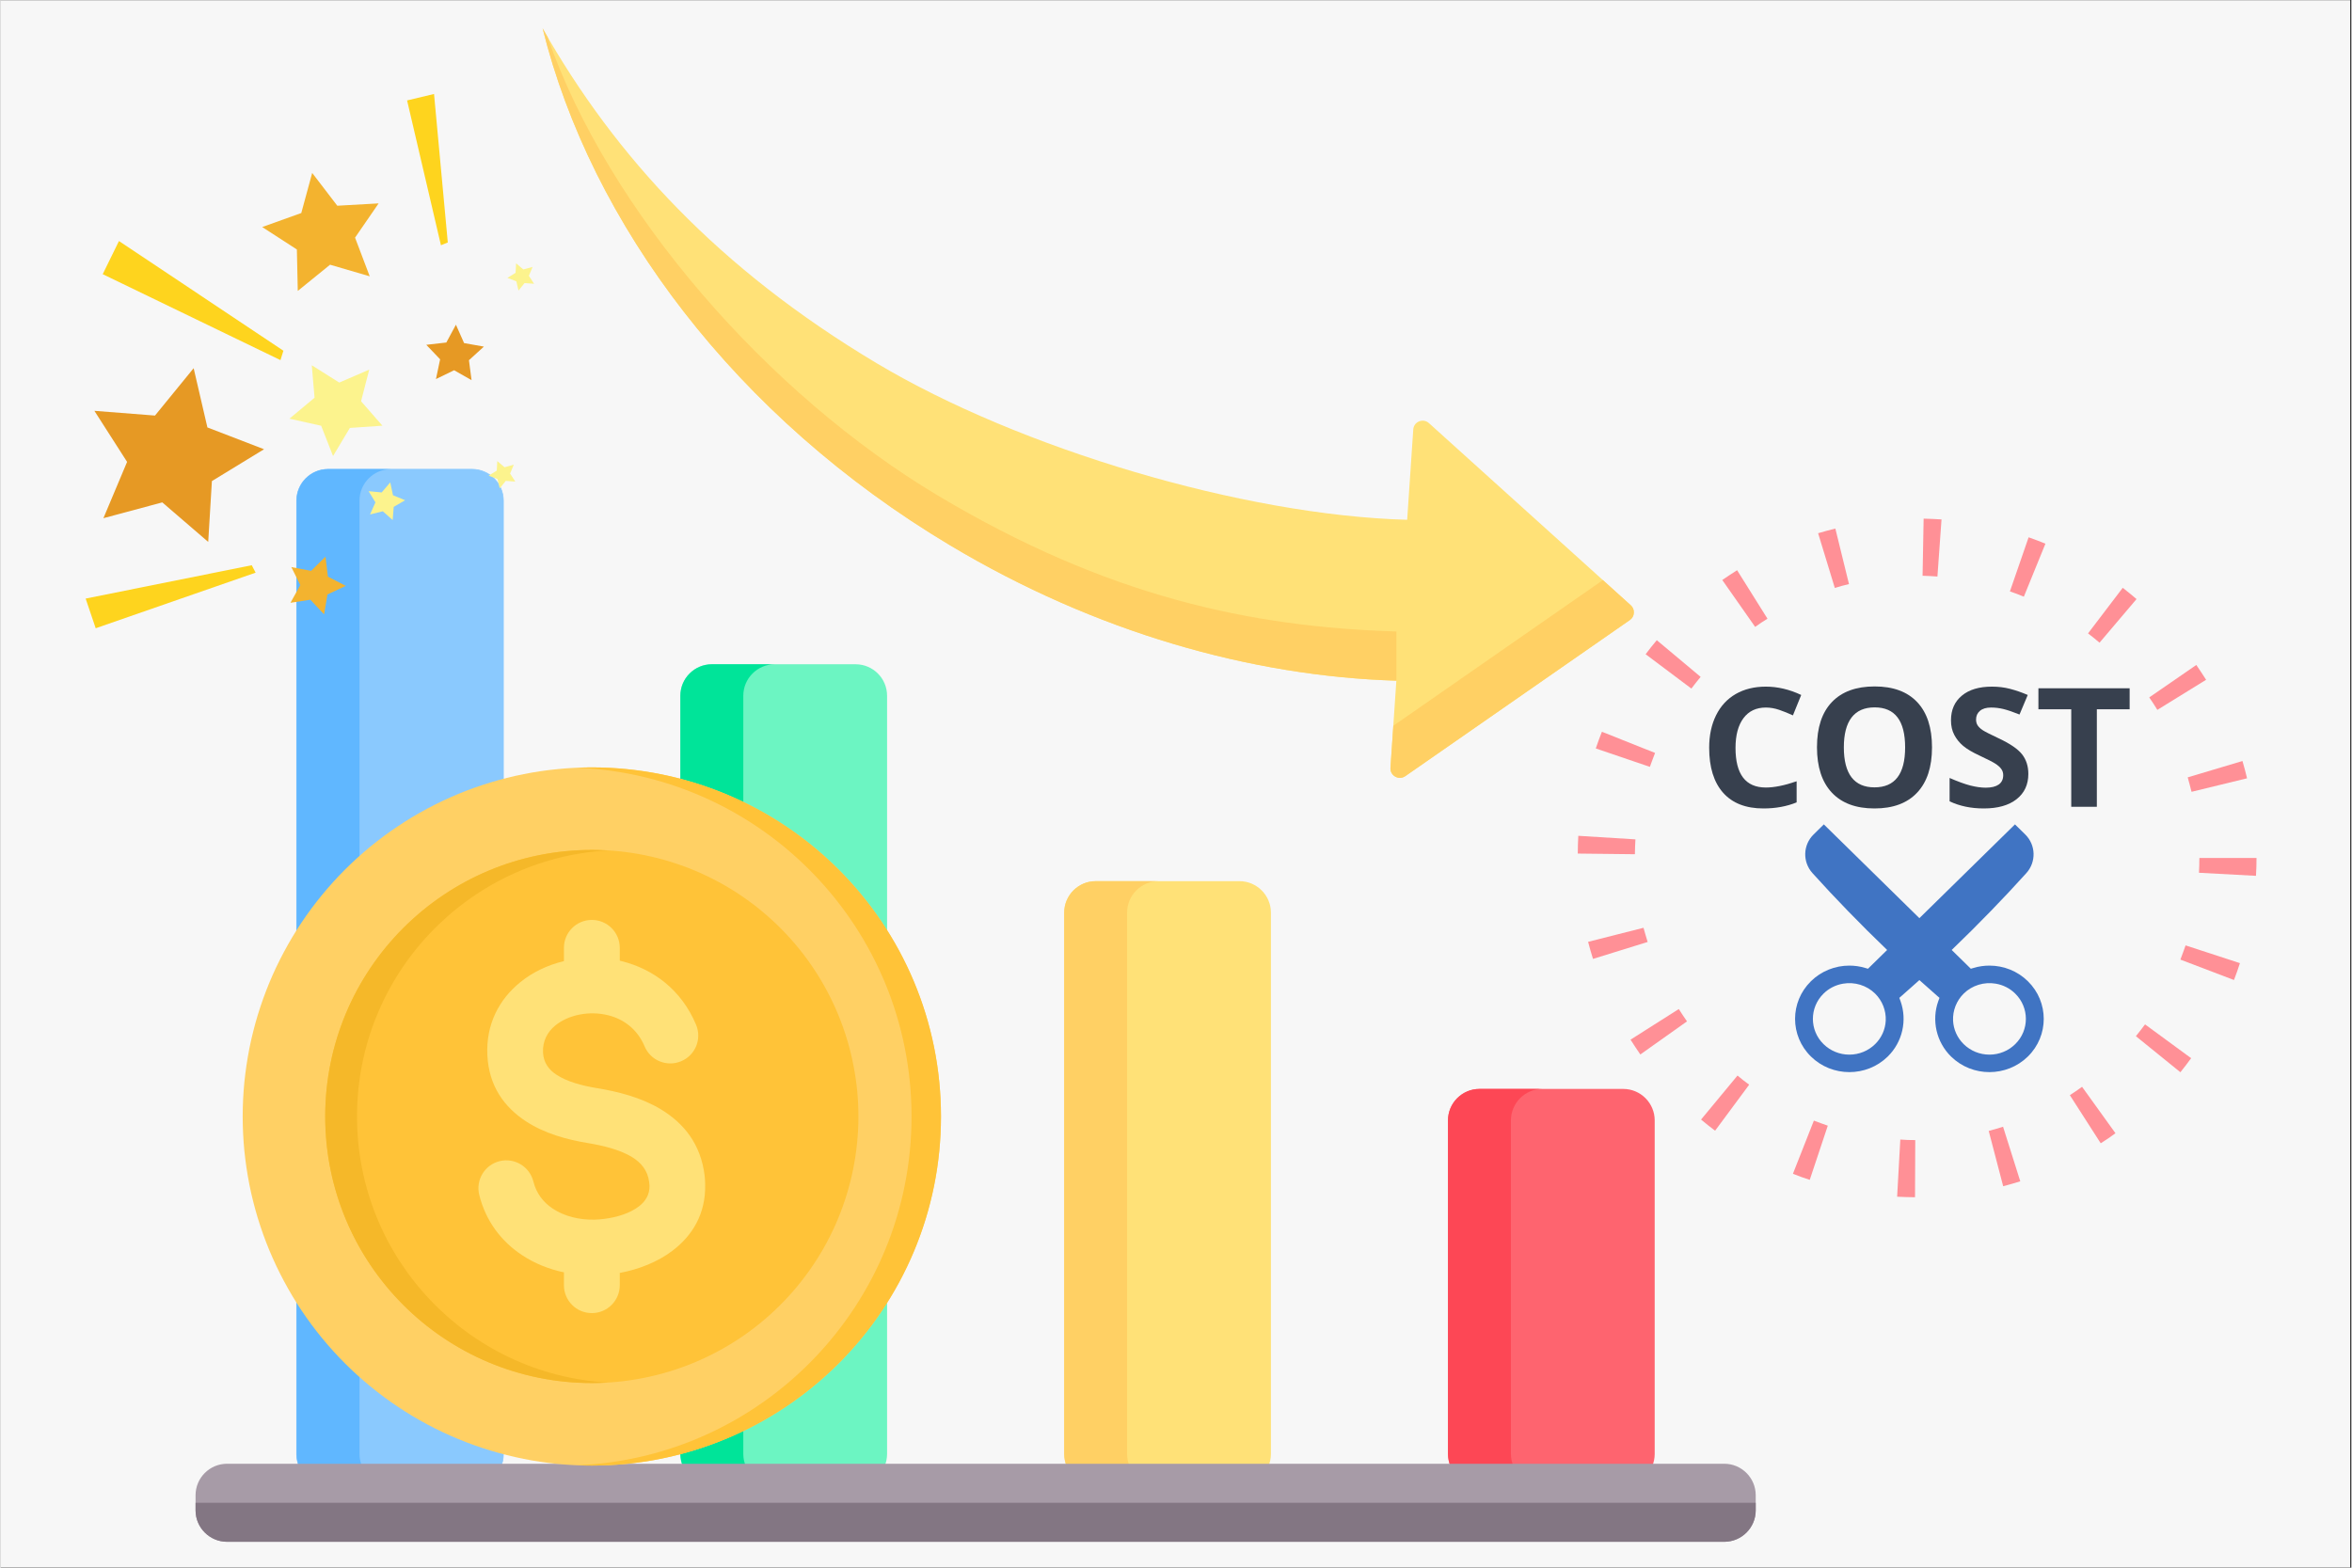 <?xml version="1.0" encoding="UTF-8"?> <svg xmlns="http://www.w3.org/2000/svg" xmlns:xlink="http://www.w3.org/1999/xlink" width="300" zoomAndPan="magnify" viewBox="0 0 224.88 150" height="200" preserveAspectRatio="xMidYMid meet" version="1.0"><rect x="0" y="0" width="224.88" height="150" fill="#333333" stroke="none"/><defs><clipPath id="1806f829e5"><path d="M 0 0.039 L 224.762 0.039 L 224.762 149.961 L 0 149.961 Z M 0 0.039 " clip-rule="nonzero"></path></clipPath><clipPath id="6120d57af1"><path d="M 18.637 140 L 167.91 140 L 167.91 147.52 L 18.637 147.52 Z M 18.637 140 " clip-rule="nonzero"></path></clipPath><clipPath id="aefcd89be8"><path d="M 18.637 143 L 167.91 143 L 167.91 147.52 L 18.637 147.52 Z M 18.637 143 " clip-rule="nonzero"></path></clipPath><clipPath id="41b33f0030"><path d="M 51 2.715 L 157 2.715 L 157 75 L 51 75 Z M 51 2.715 " clip-rule="nonzero"></path></clipPath><clipPath id="e894b9cf11"><path d="M 150.875 49.625 L 216 49.625 L 216 114.875 L 150.875 114.875 Z M 150.875 49.625 " clip-rule="nonzero"></path></clipPath><clipPath id="849d12fa4e"><path d="M 163.445 65.598 L 173 65.598 L 173 78 L 163.445 78 Z M 163.445 65.598 " clip-rule="nonzero"></path></clipPath><clipPath id="f732bbbc5b"><path d="M 173 65.598 L 185 65.598 L 185 78 L 173 78 Z M 173 65.598 " clip-rule="nonzero"></path></clipPath><clipPath id="53f3931550"><path d="M 186 65.598 L 194 65.598 L 194 78 L 186 78 Z M 186 65.598 " clip-rule="nonzero"></path></clipPath><clipPath id="deb536aa87"><path d="M 194 65.598 L 203.668 65.598 L 203.668 78 L 194 78 Z M 194 65.598 " clip-rule="nonzero"></path></clipPath><clipPath id="1726ad5b7b"><path d="M 27 34 L 37 34 L 37 44 L 27 44 Z M 27 34 " clip-rule="nonzero"></path></clipPath><clipPath id="9347696d98"><path d="M 31.008 0.043 L 64.277 28.527 L 25.328 74.02 L -7.941 45.531 Z M 31.008 0.043 " clip-rule="nonzero"></path></clipPath><clipPath id="757a41517d"><path d="M 31.008 0.043 L 64.277 28.527 L 25.328 74.02 L -7.941 45.531 Z M 31.008 0.043 " clip-rule="nonzero"></path></clipPath><clipPath id="419c535f0a"><path d="M 31.008 0.043 L 64.277 28.527 L 25.328 74.02 L -7.941 45.531 Z M 31.008 0.043 " clip-rule="nonzero"></path></clipPath><clipPath id="6ca3bda8d6"><path d="M 27 53 L 34 53 L 34 59 L 27 59 Z M 27 53 " clip-rule="nonzero"></path></clipPath><clipPath id="1e30b053a5"><path d="M 31.008 0.043 L 64.277 28.527 L 25.328 74.02 L -7.941 45.531 Z M 31.008 0.043 " clip-rule="nonzero"></path></clipPath><clipPath id="2a67c8cc77"><path d="M 31.008 0.043 L 64.277 28.527 L 25.328 74.02 L -7.941 45.531 Z M 31.008 0.043 " clip-rule="nonzero"></path></clipPath><clipPath id="0a5e48e959"><path d="M 31.008 0.043 L 64.277 28.527 L 25.328 74.02 L -7.941 45.531 Z M 31.008 0.043 " clip-rule="nonzero"></path></clipPath><clipPath id="abc09cf6ea"><path d="M 35 46 L 39 46 L 39 50 L 35 50 Z M 35 46 " clip-rule="nonzero"></path></clipPath><clipPath id="5ff219c0a1"><path d="M 31.008 0.043 L 64.277 28.527 L 25.328 74.02 L -7.941 45.531 Z M 31.008 0.043 " clip-rule="nonzero"></path></clipPath><clipPath id="4288b1ff6b"><path d="M 31.008 0.043 L 64.277 28.527 L 25.328 74.02 L -7.941 45.531 Z M 31.008 0.043 " clip-rule="nonzero"></path></clipPath><clipPath id="098800d8b0"><path d="M 31.008 0.043 L 64.277 28.527 L 25.328 74.02 L -7.941 45.531 Z M 31.008 0.043 " clip-rule="nonzero"></path></clipPath><clipPath id="98a04bfa21"><path d="M 48 25 L 52 25 L 52 28 L 48 28 Z M 48 25 " clip-rule="nonzero"></path></clipPath><clipPath id="c035aa4549"><path d="M 31.008 0.043 L 64.277 28.527 L 25.328 74.02 L -7.941 45.531 Z M 31.008 0.043 " clip-rule="nonzero"></path></clipPath><clipPath id="8b619fa620"><path d="M 31.008 0.043 L 64.277 28.527 L 25.328 74.02 L -7.941 45.531 Z M 31.008 0.043 " clip-rule="nonzero"></path></clipPath><clipPath id="86315f9bb1"><path d="M 31.008 0.043 L 64.277 28.527 L 25.328 74.02 L -7.941 45.531 Z M 31.008 0.043 " clip-rule="nonzero"></path></clipPath><clipPath id="82a1740d68"><path d="M 46 44 L 50 44 L 50 47 L 46 47 Z M 46 44 " clip-rule="nonzero"></path></clipPath><clipPath id="09b2dfa786"><path d="M 31.008 0.043 L 64.277 28.527 L 25.328 74.02 L -7.941 45.531 Z M 31.008 0.043 " clip-rule="nonzero"></path></clipPath><clipPath id="6eea12d2fe"><path d="M 31.008 0.043 L 64.277 28.527 L 25.328 74.02 L -7.941 45.531 Z M 31.008 0.043 " clip-rule="nonzero"></path></clipPath><clipPath id="0a27e13df3"><path d="M 31.008 0.043 L 64.277 28.527 L 25.328 74.02 L -7.941 45.531 Z M 31.008 0.043 " clip-rule="nonzero"></path></clipPath><clipPath id="16c94da048"><path d="M 40 31 L 47 31 L 47 37 L 40 37 Z M 40 31 " clip-rule="nonzero"></path></clipPath><clipPath id="2903ba8f76"><path d="M 31.008 0.043 L 64.277 28.527 L 25.328 74.02 L -7.941 45.531 Z M 31.008 0.043 " clip-rule="nonzero"></path></clipPath><clipPath id="230b3e69cd"><path d="M 31.008 0.043 L 64.277 28.527 L 25.328 74.02 L -7.941 45.531 Z M 31.008 0.043 " clip-rule="nonzero"></path></clipPath><clipPath id="7b8c0e9b07"><path d="M 31.008 0.043 L 64.277 28.527 L 25.328 74.02 L -7.941 45.531 Z M 31.008 0.043 " clip-rule="nonzero"></path></clipPath><clipPath id="326ff6f114"><path d="M 25 16 L 37 16 L 37 28 L 25 28 Z M 25 16 " clip-rule="nonzero"></path></clipPath><clipPath id="9863d75105"><path d="M 31.008 0.043 L 64.277 28.527 L 25.328 74.02 L -7.941 45.531 Z M 31.008 0.043 " clip-rule="nonzero"></path></clipPath><clipPath id="0fe23c1cb6"><path d="M 31.008 0.043 L 64.277 28.527 L 25.328 74.02 L -7.941 45.531 Z M 31.008 0.043 " clip-rule="nonzero"></path></clipPath><clipPath id="e39325186d"><path d="M 31.008 0.043 L 64.277 28.527 L 25.328 74.02 L -7.941 45.531 Z M 31.008 0.043 " clip-rule="nonzero"></path></clipPath><clipPath id="21791746bd"><path d="M 8 35 L 26 35 L 26 52 L 8 52 Z M 8 35 " clip-rule="nonzero"></path></clipPath><clipPath id="378343b70d"><path d="M 31.008 0.043 L 64.277 28.527 L 25.328 74.02 L -7.941 45.531 Z M 31.008 0.043 " clip-rule="nonzero"></path></clipPath><clipPath id="f40b7c4186"><path d="M 31.008 0.043 L 64.277 28.527 L 25.328 74.02 L -7.941 45.531 Z M 31.008 0.043 " clip-rule="nonzero"></path></clipPath><clipPath id="9b790edc97"><path d="M 31.008 0.043 L 64.277 28.527 L 25.328 74.02 L -7.941 45.531 Z M 31.008 0.043 " clip-rule="nonzero"></path></clipPath><clipPath id="3eabd3b8a5"><path d="M 8 54 L 25 54 L 25 61 L 8 61 Z M 8 54 " clip-rule="nonzero"></path></clipPath><clipPath id="ae0ee4ecd9"><path d="M 31.008 0.043 L 64.277 28.527 L 25.328 74.02 L -7.941 45.531 Z M 31.008 0.043 " clip-rule="nonzero"></path></clipPath><clipPath id="1067c5e326"><path d="M 31.008 0.043 L 64.277 28.527 L 25.328 74.02 L -7.941 45.531 Z M 31.008 0.043 " clip-rule="nonzero"></path></clipPath><clipPath id="f4ac18af48"><path d="M 31.008 0.043 L 64.277 28.527 L 25.328 74.02 L -7.941 45.531 Z M 31.008 0.043 " clip-rule="nonzero"></path></clipPath><clipPath id="1382b0719e"><path d="M 38 8 L 43 8 L 43 24 L 38 24 Z M 38 8 " clip-rule="nonzero"></path></clipPath><clipPath id="b54d33356e"><path d="M 31.008 0.043 L 64.277 28.527 L 25.328 74.02 L -7.941 45.531 Z M 31.008 0.043 " clip-rule="nonzero"></path></clipPath><clipPath id="2ab598159a"><path d="M 31.008 0.043 L 64.277 28.527 L 25.328 74.02 L -7.941 45.531 Z M 31.008 0.043 " clip-rule="nonzero"></path></clipPath><clipPath id="925a93f877"><path d="M 31.008 0.043 L 64.277 28.527 L 25.328 74.02 L -7.941 45.531 Z M 31.008 0.043 " clip-rule="nonzero"></path></clipPath><clipPath id="70496f6744"><path d="M 9 23 L 28 23 L 28 35 L 9 35 Z M 9 23 " clip-rule="nonzero"></path></clipPath><clipPath id="652752908e"><path d="M 31.008 0.043 L 64.277 28.527 L 25.328 74.02 L -7.941 45.531 Z M 31.008 0.043 " clip-rule="nonzero"></path></clipPath><clipPath id="9dc82abde1"><path d="M 31.008 0.043 L 64.277 28.527 L 25.328 74.02 L -7.941 45.531 Z M 31.008 0.043 " clip-rule="nonzero"></path></clipPath><clipPath id="a14c6d2262"><path d="M 31.008 0.043 L 64.277 28.527 L 25.328 74.02 L -7.941 45.531 Z M 31.008 0.043 " clip-rule="nonzero"></path></clipPath></defs><g clip-path="url(#1806f829e5)"><path fill="#ffffff" d="M 0 0.039 L 224.879 0.039 L 224.879 149.961 L 0 149.961 Z M 0 0.039 " fill-opacity="1" fill-rule="nonzero"></path><path fill="#f7f7f7" d="M 0 0.039 L 224.879 0.039 L 224.879 149.961 L 0 149.961 Z M 0 0.039 " fill-opacity="1" fill-rule="nonzero"></path></g><path fill="#6cf5c2" d="M 68.039 63.559 L 81.793 63.559 C 83.449 63.559 84.801 64.91 84.801 66.566 L 84.801 139.117 C 84.801 140.773 83.449 142.125 81.793 142.125 L 68.039 142.125 C 66.379 142.125 65.027 140.773 65.027 139.117 L 65.027 66.566 C 65.027 64.91 66.379 63.559 68.039 63.559 Z M 68.039 63.559 " fill-opacity="1" fill-rule="evenodd"></path><path fill="#00e499" d="M 68.039 63.559 L 74.055 63.559 C 72.398 63.559 71.047 64.91 71.047 66.566 L 71.047 139.117 C 71.047 140.773 72.398 142.125 74.055 142.125 L 68.039 142.125 C 66.379 142.125 65.027 140.773 65.027 139.117 L 65.027 66.566 C 65.027 64.91 66.379 63.559 68.039 63.559 Z M 68.039 63.559 " fill-opacity="1" fill-rule="evenodd"></path><path fill="#ffe177" d="M 104.754 84.312 C 109.34 84.312 113.926 84.312 118.512 84.312 C 120.168 84.312 121.52 85.664 121.52 87.32 C 121.52 105.656 121.52 120.785 121.52 139.117 C 121.52 140.773 120.168 142.125 118.512 142.125 C 113.926 142.125 109.34 142.125 104.754 142.125 C 103.098 142.125 101.746 140.773 101.746 139.117 C 101.746 120.785 101.746 105.656 101.746 87.32 C 101.746 85.664 103.098 84.312 104.754 84.312 Z M 104.754 84.312 " fill-opacity="1" fill-rule="evenodd"></path><path fill="#ffd064" d="M 104.754 84.312 L 110.773 84.312 C 109.113 84.312 107.762 85.664 107.762 87.32 C 107.762 105.656 107.762 120.785 107.762 139.117 C 107.762 140.773 109.113 142.125 110.773 142.125 L 104.754 142.125 C 103.098 142.125 101.746 140.773 101.746 139.117 C 101.746 120.785 101.746 105.656 101.746 87.32 C 101.746 85.664 103.098 84.312 104.754 84.312 Z M 104.754 84.312 " fill-opacity="1" fill-rule="evenodd"></path><path stroke-linecap="butt" transform="matrix(0.301, 0, 0, 0.301, 16.242, -1.918)" fill-opacity="1" fill="#8ac9fe" fill-rule="evenodd" stroke-linejoin="miter" d="M 95.831 155.538 L 50.11 155.538 C 44.606 155.538 40.114 160.03 40.114 165.534 L 40.114 468.678 C 40.114 474.182 44.606 478.674 50.11 478.674 L 95.831 478.674 C 101.335 478.674 105.827 474.182 105.827 468.678 L 105.827 165.534 C 105.827 160.03 101.335 155.538 95.831 155.538 Z M 95.831 155.538 " stroke="#8ac9fe" stroke-width="0.216" stroke-opacity="1" stroke-miterlimit="2.613"></path><path fill="#60b7ff" d="M 37.34 44.887 L 31.32 44.887 C 29.664 44.887 28.312 46.238 28.312 47.895 L 28.312 139.117 C 28.312 140.773 29.664 142.125 31.32 142.125 L 37.34 142.125 C 35.684 142.125 34.332 140.773 34.332 139.117 L 34.332 47.895 C 34.332 46.238 35.684 44.887 37.34 44.887 Z M 37.34 44.887 " fill-opacity="1" fill-rule="evenodd"></path><path fill="#fe646f" d="M 155.227 104.191 L 141.473 104.191 C 139.812 104.191 138.461 105.543 138.461 107.199 L 138.461 139.117 C 138.461 140.773 139.812 142.125 141.473 142.125 L 155.227 142.125 C 156.883 142.125 158.234 140.773 158.234 139.117 L 158.234 107.199 C 158.234 105.543 156.883 104.191 155.227 104.191 Z M 155.227 104.191 " fill-opacity="1" fill-rule="evenodd"></path><path fill="#fd4755" d="M 147.488 104.191 L 141.473 104.191 C 139.812 104.191 138.461 105.543 138.461 107.199 L 138.461 139.117 C 138.461 140.773 139.812 142.125 141.473 142.125 L 147.488 142.125 C 145.832 142.125 144.48 140.773 144.48 139.117 L 144.48 107.199 C 144.48 105.543 145.832 104.191 147.488 104.191 Z M 147.488 104.191 " fill-opacity="1" fill-rule="evenodd"></path><g clip-path="url(#6120d57af1)"><path fill="#a79ba7" d="M 164.891 140.055 L 21.66 140.055 C 20 140.055 18.648 141.406 18.648 143.066 L 18.648 144.516 C 18.648 146.172 20 147.523 21.66 147.523 L 164.891 147.523 C 166.547 147.523 167.898 146.172 167.898 144.516 L 167.898 143.066 C 167.898 141.406 166.547 140.055 164.891 140.055 Z M 164.891 140.055 " fill-opacity="1" fill-rule="evenodd"></path></g><g clip-path="url(#aefcd89be8)"><path fill="#837683" d="M 18.648 143.789 L 18.648 144.516 C 18.648 146.172 20 147.523 21.66 147.523 L 164.891 147.523 C 166.547 147.523 167.898 146.172 167.898 144.516 L 167.898 143.789 Z M 18.648 143.789 " fill-opacity="1" fill-rule="evenodd"></path></g><g clip-path="url(#41b33f0030)"><path fill="#ffe177" d="M 133.52 65.129 C 119.59 64.703 104.719 60.473 90.863 52.199 C 70.273 39.902 56.488 21.406 51.848 2.711 C 58.816 15.016 68.719 25.742 83.812 34.758 C 97.504 42.934 118.922 49.309 134.555 49.734 L 135.137 41.098 C 135.16 40.746 135.367 40.453 135.695 40.32 C 136.023 40.188 136.379 40.25 136.641 40.488 L 155.945 57.914 C 156.156 58.105 156.258 58.359 156.238 58.645 C 156.223 58.926 156.09 59.164 155.855 59.328 L 134.375 74.266 C 134.082 74.465 133.723 74.484 133.414 74.309 C 133.105 74.133 132.934 73.816 132.957 73.461 Z M 133.52 65.129 " fill-opacity="1" fill-rule="evenodd"></path><path fill="#ffd064" d="M 133.52 65.129 C 119.59 64.703 104.719 60.477 90.863 52.199 C 70.273 39.902 56.488 21.406 51.848 2.711 C 51.949 2.895 52.055 3.078 52.16 3.262 L 52.176 3.285 L 52.176 3.289 L 52.184 3.301 L 52.188 3.312 L 52.316 3.527 C 58.117 20.262 73.473 37.746 89.664 47.418 C 105.859 57.086 119.59 59.996 133.52 60.422 Z M 153.277 55.508 L 133.23 69.445 L 132.957 73.461 C 132.934 73.816 133.105 74.133 133.414 74.309 C 133.723 74.484 134.082 74.465 134.375 74.262 L 155.855 59.328 C 156.09 59.164 156.223 58.926 156.238 58.645 C 156.258 58.359 156.156 58.105 155.945 57.914 Z M 153.277 55.508 " fill-opacity="1" fill-rule="evenodd"></path></g><path fill="#ffd064" d="M 89.957 106.828 C 89.957 107.922 89.902 109.016 89.797 110.105 C 89.691 111.191 89.531 112.273 89.316 113.348 C 89.102 114.418 88.836 115.48 88.52 116.527 C 88.203 117.574 87.832 118.602 87.414 119.613 C 86.996 120.621 86.531 121.609 86.016 122.574 C 85.5 123.539 84.938 124.477 84.328 125.387 C 83.723 126.297 83.07 127.176 82.375 128.02 C 81.684 128.867 80.949 129.676 80.176 130.449 C 79.402 131.223 78.594 131.957 77.746 132.648 C 76.902 133.344 76.023 133.996 75.113 134.602 C 74.203 135.211 73.266 135.773 72.301 136.289 C 71.336 136.805 70.348 137.27 69.34 137.688 C 68.328 138.109 67.301 138.477 66.254 138.793 C 65.207 139.109 64.145 139.375 63.074 139.59 C 62 139.805 60.918 139.965 59.832 140.07 C 58.742 140.18 57.652 140.23 56.559 140.23 C 55.465 140.23 54.371 140.18 53.285 140.07 C 52.195 139.965 51.113 139.805 50.039 139.59 C 48.969 139.375 47.906 139.109 46.863 138.793 C 45.816 138.477 44.785 138.109 43.773 137.688 C 42.766 137.27 41.777 136.805 40.812 136.289 C 39.848 135.773 38.91 135.211 38 134.602 C 37.09 133.996 36.215 133.344 35.367 132.648 C 34.523 131.957 33.711 131.223 32.938 130.449 C 32.164 129.676 31.434 128.867 30.738 128.02 C 30.043 127.176 29.395 126.297 28.785 125.387 C 28.176 124.477 27.617 123.539 27.102 122.574 C 26.586 121.609 26.117 120.621 25.699 119.613 C 25.281 118.602 24.914 117.574 24.594 116.527 C 24.277 115.48 24.012 114.418 23.797 113.348 C 23.586 112.273 23.426 111.191 23.316 110.105 C 23.211 109.016 23.156 107.922 23.156 106.828 C 23.156 105.734 23.211 104.645 23.316 103.555 C 23.426 102.469 23.586 101.387 23.797 100.312 C 24.012 99.242 24.277 98.18 24.594 97.133 C 24.914 96.086 25.281 95.059 25.699 94.047 C 26.117 93.035 26.586 92.047 27.102 91.086 C 27.617 90.121 28.176 89.184 28.785 88.273 C 29.395 87.363 30.043 86.484 30.738 85.641 C 31.434 84.793 32.164 83.984 32.938 83.211 C 33.711 82.438 34.523 81.703 35.367 81.008 C 36.215 80.316 37.09 79.664 38 79.059 C 38.91 78.449 39.848 77.887 40.812 77.371 C 41.777 76.855 42.766 76.391 43.773 75.969 C 44.785 75.551 45.816 75.184 46.863 74.867 C 47.906 74.547 48.969 74.281 50.039 74.07 C 51.113 73.855 52.195 73.695 53.285 73.59 C 54.371 73.48 55.465 73.426 56.559 73.426 C 57.652 73.426 58.742 73.48 59.832 73.59 C 60.918 73.695 62 73.855 63.074 74.07 C 64.145 74.281 65.207 74.547 66.254 74.867 C 67.301 75.184 68.328 75.551 69.34 75.969 C 70.348 76.391 71.336 76.855 72.301 77.371 C 73.266 77.887 74.203 78.449 75.113 79.059 C 76.023 79.664 76.902 80.316 77.746 81.008 C 78.594 81.703 79.402 82.438 80.176 83.211 C 80.949 83.984 81.684 84.793 82.375 85.641 C 83.07 86.484 83.723 87.363 84.328 88.273 C 84.938 89.184 85.5 90.121 86.016 91.086 C 86.531 92.047 86.996 93.035 87.414 94.047 C 87.832 95.059 88.203 96.086 88.52 97.133 C 88.836 98.18 89.102 99.242 89.316 100.312 C 89.531 101.387 89.691 102.469 89.797 103.555 C 89.902 104.645 89.957 105.734 89.957 106.828 Z M 89.957 106.828 " fill-opacity="1" fill-rule="nonzero"></path><path fill="#ffc338" d="M 55.148 73.457 C 72.941 74.195 87.141 88.855 87.141 106.828 C 87.141 124.805 72.941 139.465 55.148 140.203 C 55.617 140.223 56.086 140.23 56.559 140.23 C 75.004 140.23 89.957 125.277 89.957 106.828 C 89.957 88.383 75.004 73.426 56.559 73.426 C 56.086 73.426 55.617 73.438 55.148 73.457 Z M 55.148 73.457 " fill-opacity="1" fill-rule="evenodd"></path><path fill="#ffc338" d="M 57.262 81.328 C 58.094 81.352 58.926 81.418 59.754 81.52 C 60.586 81.625 61.406 81.77 62.219 81.957 C 63.035 82.141 63.84 82.367 64.629 82.633 C 65.422 82.895 66.199 83.199 66.965 83.539 C 67.727 83.883 68.469 84.258 69.195 84.672 C 69.922 85.086 70.625 85.535 71.305 86.02 C 71.988 86.5 72.645 87.016 73.273 87.566 C 73.906 88.113 74.508 88.688 75.082 89.297 C 75.656 89.902 76.199 90.535 76.711 91.195 C 77.223 91.855 77.699 92.539 78.145 93.246 C 78.59 93.953 79 94.684 79.371 95.43 C 79.746 96.176 80.082 96.941 80.379 97.723 C 80.676 98.5 80.938 99.293 81.156 100.102 C 81.375 100.906 81.555 101.719 81.695 102.543 C 81.836 103.367 81.938 104.195 81.996 105.027 C 82.055 105.863 82.07 106.695 82.051 107.531 C 82.027 108.367 81.961 109.199 81.855 110.027 C 81.754 110.855 81.605 111.676 81.422 112.492 C 81.234 113.305 81.012 114.109 80.746 114.902 C 80.48 115.695 80.18 116.473 79.84 117.234 C 79.496 117.996 79.121 118.742 78.707 119.469 C 78.293 120.191 77.844 120.895 77.359 121.578 C 76.875 122.258 76.359 122.914 75.812 123.547 C 75.266 124.176 74.688 124.777 74.082 125.352 C 73.477 125.926 72.844 126.469 72.184 126.98 C 71.523 127.496 70.84 127.973 70.129 128.418 C 69.422 128.863 68.695 129.27 67.949 129.645 C 67.203 130.016 66.438 130.352 65.656 130.652 C 64.879 130.949 64.086 131.207 63.277 131.43 C 62.473 131.648 61.66 131.828 60.836 131.969 C 60.012 132.109 59.184 132.211 58.352 132.27 C 57.516 132.328 56.684 132.344 55.848 132.32 C 55.012 132.297 54.18 132.234 53.352 132.129 C 52.523 132.023 51.703 131.879 50.887 131.695 C 50.074 131.508 49.27 131.281 48.477 131.02 C 47.684 130.754 46.906 130.453 46.145 130.109 C 45.383 129.77 44.637 129.391 43.914 128.977 C 43.188 128.562 42.484 128.117 41.801 127.633 C 41.121 127.148 40.465 126.633 39.832 126.086 C 39.203 125.539 38.602 124.961 38.027 124.355 C 37.453 123.746 36.91 123.113 36.398 122.453 C 35.887 121.793 35.406 121.109 34.965 120.402 C 34.52 119.695 34.109 118.969 33.734 118.223 C 33.363 117.473 33.027 116.711 32.73 115.93 C 32.43 115.148 32.172 114.355 31.953 113.551 C 31.73 112.746 31.551 111.93 31.41 111.105 C 31.27 110.281 31.172 109.453 31.113 108.621 C 31.055 107.789 31.035 106.953 31.059 106.117 C 31.082 105.285 31.145 104.453 31.25 103.625 C 31.355 102.793 31.5 101.973 31.688 101.16 C 31.871 100.344 32.098 99.539 32.363 98.75 C 32.625 97.957 32.93 97.18 33.27 96.414 C 33.609 95.652 33.988 94.91 34.402 94.184 C 34.816 93.457 35.266 92.754 35.746 92.074 C 36.23 91.391 36.746 90.734 37.293 90.105 C 37.84 89.473 38.418 88.871 39.027 88.297 C 39.633 87.723 40.266 87.18 40.926 86.668 C 41.586 86.156 42.27 85.68 42.977 85.234 C 43.684 84.789 44.41 84.379 45.16 84.008 C 45.906 83.633 46.668 83.297 47.449 83 C 48.23 82.703 49.023 82.441 49.828 82.223 C 50.633 82 51.449 81.82 52.273 81.68 C 53.098 81.539 53.926 81.441 54.758 81.383 C 55.59 81.324 56.426 81.305 57.262 81.328 Z M 57.262 81.328 " fill-opacity="1" fill-rule="nonzero"></path><path fill="#f5b829" d="M 34.094 106.828 C 34.094 93.254 44.699 82.156 58.078 81.367 C 57.574 81.34 57.066 81.324 56.559 81.324 C 42.473 81.324 31.051 92.742 31.051 106.828 C 31.051 120.918 42.473 132.336 56.559 132.336 C 57.066 132.336 57.574 132.32 58.078 132.289 C 44.699 131.504 34.094 120.406 34.094 106.828 Z M 34.094 106.828 " fill-opacity="1" fill-rule="evenodd"></path><path fill="#ffe177" d="M 66.527 98.047 C 67.102 99.41 66.461 100.973 65.098 101.543 C 63.738 102.113 62.172 101.477 61.602 100.113 C 60.91 98.469 59.598 97.516 58.156 97.152 C 57.227 96.914 56.258 96.902 55.359 97.082 C 54.488 97.258 53.691 97.609 53.066 98.117 C 52.312 98.73 51.836 99.613 51.887 100.707 C 51.934 101.688 52.453 102.363 53.172 102.832 C 54.203 103.508 55.637 103.883 57.008 104.109 C 59.047 104.441 61.273 105.004 63.145 106.133 C 65.328 107.449 66.977 109.434 67.348 112.488 C 67.375 112.719 67.391 113 67.398 113.324 C 67.465 116.129 66.188 118.219 64.27 119.672 C 62.824 120.77 61.023 121.461 59.23 121.797 L 59.23 122.969 C 59.23 124.445 58.031 125.641 56.559 125.641 C 55.082 125.641 53.887 124.445 53.887 122.969 L 53.887 121.742 C 52.441 121.438 51.066 120.883 49.863 120.082 C 47.914 118.785 46.418 116.867 45.785 114.328 C 45.434 112.898 46.309 111.453 47.738 111.102 C 49.168 110.75 50.613 111.625 50.965 113.055 C 51.246 114.184 51.922 115.047 52.809 115.637 C 53.926 116.383 55.363 116.734 56.828 116.699 C 57.066 116.695 57.367 116.672 57.719 116.629 C 58.961 116.477 60.191 116.09 61.055 115.434 C 61.68 114.961 62.098 114.305 62.074 113.449 C 62.074 113.395 62.062 113.285 62.043 113.113 C 61.906 111.984 61.254 111.227 60.391 110.703 C 59.211 109.992 57.633 109.613 56.152 109.367 C 54.18 109.043 52.031 108.453 50.27 107.301 C 48.199 105.949 46.707 103.945 46.562 100.957 C 46.422 97.992 47.695 95.617 49.707 93.984 C 50.891 93.02 52.34 92.332 53.887 91.961 L 53.887 90.691 C 53.887 89.215 55.082 88.02 56.559 88.02 C 58.031 88.02 59.23 89.215 59.23 90.691 L 59.23 91.922 L 59.453 91.977 C 62.414 92.727 65.113 94.676 66.527 98.047 Z M 66.527 98.047 " fill-opacity="1" fill-rule="evenodd"></path><g clip-path="url(#e894b9cf11)"><path fill="#ff9096" d="M 157.164 88.773 C 157.293 89.227 157.418 89.684 157.559 90.129 L 152.332 91.75 C 152.156 91.219 152.016 90.676 151.863 90.117 Z M 176.82 55.887 L 175.516 50.574 C 174.957 50.703 174.41 50.867 173.867 51.02 L 175.465 56.258 C 175.906 56.117 176.363 55.988 176.82 55.887 Z M 183.16 109.086 C 182.68 109.086 182.211 109.074 181.73 109.035 L 181.426 114.504 C 181.984 114.527 182.555 114.555 183.137 114.555 Z M 169.023 59.199 L 166.117 54.559 C 165.637 54.859 165.168 55.18 164.699 55.496 L 167.844 59.984 C 168.223 59.707 168.629 59.438 169.023 59.199 Z M 162.629 64.766 L 158.434 61.254 C 158.066 61.695 157.711 62.129 157.367 62.598 L 161.742 65.883 C 162.035 65.5 162.324 65.133 162.629 64.766 Z M 161.324 97.727 C 161.059 97.344 160.793 96.953 160.539 96.547 L 155.922 99.477 C 156.227 99.957 156.543 100.438 156.859 100.895 Z M 167.273 103.785 C 166.879 103.508 166.512 103.215 166.156 102.91 L 162.668 107.121 C 163.102 107.488 163.555 107.844 164.012 108.188 Z M 174.793 107.707 C 174.336 107.555 173.906 107.387 173.461 107.223 L 171.457 112.309 C 171.988 112.523 172.508 112.715 173.066 112.891 Z M 210.984 65.043 C 210.68 64.562 210.363 64.094 210.047 63.625 L 205.543 66.73 C 205.824 67.125 206.078 67.531 206.32 67.922 Z M 209.59 75.762 L 214.902 74.469 C 214.766 73.91 214.625 73.363 214.461 72.816 L 209.223 74.379 C 209.348 74.836 209.477 75.293 209.59 75.762 Z M 208.523 91.816 L 213.648 93.77 C 213.852 93.234 214.043 92.715 214.219 92.156 L 209.02 90.457 C 208.855 90.914 208.703 91.359 208.523 91.816 Z M 208.523 102.594 C 208.867 102.164 209.223 101.707 209.551 101.25 L 205.141 98.016 C 204.859 98.398 204.57 98.766 204.266 99.145 Z M 215.805 82.09 L 210.34 82.09 C 210.34 82.57 210.324 83.039 210.301 83.508 L 215.754 83.801 C 215.793 83.23 215.805 82.66 215.805 82.09 Z M 202.312 108.43 L 199.117 103.988 C 198.734 104.27 198.34 104.535 197.949 104.789 L 200.902 109.391 C 201.398 109.086 201.855 108.77 202.312 108.43 Z M 193.207 113.031 L 191.559 107.809 C 191.102 107.957 190.645 108.086 190.188 108.211 L 191.57 113.5 C 192.129 113.359 192.672 113.195 193.207 113.031 Z M 195.613 52.02 C 195.082 51.805 194.551 51.602 194.004 51.41 L 192.215 56.586 C 192.66 56.738 193.105 56.902 193.547 57.094 Z M 204.328 57.32 C 203.91 56.953 203.453 56.598 203.008 56.242 L 199.688 60.605 C 200.066 60.887 200.422 61.188 200.789 61.492 Z M 185.672 49.699 C 185.113 49.664 184.543 49.641 183.961 49.625 L 183.859 55.09 C 184.34 55.102 184.809 55.129 185.281 55.164 Z M 158.27 72.043 L 153.184 70.016 C 152.98 70.547 152.777 71.066 152.598 71.613 L 157.773 73.375 C 157.938 72.934 158.09 72.477 158.27 72.043 Z M 156.391 80.312 L 150.926 79.973 C 150.898 80.527 150.875 81.086 150.875 81.672 L 156.34 81.734 C 156.34 81.266 156.367 80.781 156.391 80.312 Z M 156.391 80.312 " fill-opacity="1" fill-rule="nonzero"></path></g><g clip-path="url(#849d12fa4e)"><path fill="#37404e" d="M 171.812 74.754 C 170.66 75.152 169.68 75.352 168.867 75.352 C 166.934 75.352 165.965 74.09 165.965 71.562 C 165.965 70.344 166.219 69.398 166.723 68.719 C 167.23 68.039 167.945 67.699 168.867 67.699 C 169.289 67.699 169.719 67.773 170.152 67.922 C 170.594 68.074 171.027 68.25 171.457 68.449 L 172.25 66.496 C 171.117 65.961 169.988 65.699 168.867 65.699 C 167.766 65.699 166.805 65.934 165.984 66.406 C 165.164 66.879 164.539 67.559 164.102 68.445 C 163.664 69.332 163.445 70.367 163.445 71.543 C 163.445 73.418 163.891 74.852 164.781 75.855 C 165.672 76.855 166.957 77.355 168.637 77.355 C 169.809 77.355 170.867 77.16 171.812 76.773 L 171.812 74.754 " fill-opacity="1" fill-rule="nonzero"></path></g><g clip-path="url(#f732bbbc5b)"><path fill="#37404e" d="M 177.07 68.648 C 177.566 68.004 178.301 67.684 179.277 67.684 C 181.223 67.684 182.191 68.961 182.191 71.512 C 182.191 74.062 181.215 75.336 179.262 75.336 C 178.285 75.336 177.555 75.016 177.062 74.375 C 176.574 73.734 176.328 72.781 176.328 71.512 C 176.328 70.246 176.574 69.293 177.07 68.648 Z M 179.262 77.355 C 181.031 77.355 182.391 76.852 183.34 75.84 C 184.289 74.832 184.762 73.391 184.762 71.512 C 184.762 69.633 184.293 68.188 183.352 67.188 C 182.41 66.184 181.051 65.68 179.277 65.68 C 177.5 65.68 176.137 66.18 175.184 67.176 C 174.234 68.172 173.758 69.609 173.758 71.5 C 173.758 73.387 174.234 74.832 175.18 75.84 C 176.129 76.852 177.488 77.355 179.262 77.355 " fill-opacity="1" fill-rule="nonzero"></path></g><g clip-path="url(#53f3931550)"><path fill="#37404e" d="M 192.852 76.469 C 193.602 75.879 193.977 75.074 193.977 74.051 C 193.977 73.312 193.777 72.688 193.379 72.176 C 192.977 71.668 192.238 71.16 191.156 70.652 C 190.34 70.27 189.82 70.004 189.602 69.859 C 189.383 69.711 189.227 69.559 189.125 69.402 C 189.023 69.242 188.977 69.059 188.977 68.844 C 188.977 68.504 189.098 68.227 189.348 68.016 C 189.594 67.805 189.949 67.699 190.414 67.699 C 190.805 67.699 191.199 67.746 191.602 67.844 C 192.008 67.945 192.516 68.117 193.133 68.367 L 193.922 66.496 C 193.328 66.242 192.758 66.047 192.211 65.906 C 191.668 65.766 191.094 65.699 190.492 65.699 C 189.27 65.699 188.312 65.984 187.621 66.559 C 186.926 67.133 186.578 67.918 186.578 68.922 C 186.578 69.457 186.684 69.922 186.895 70.32 C 187.105 70.719 187.387 71.066 187.742 71.367 C 188.094 71.664 188.625 71.98 189.328 72.305 C 190.082 72.656 190.582 72.914 190.828 73.074 C 191.074 73.234 191.258 73.398 191.387 73.574 C 191.512 73.746 191.574 73.945 191.574 74.168 C 191.574 74.566 191.43 74.863 191.145 75.066 C 190.855 75.266 190.445 75.367 189.906 75.367 C 189.461 75.367 188.965 75.297 188.426 75.16 C 187.887 75.02 187.227 74.777 186.445 74.438 L 186.445 76.672 C 187.395 77.125 188.484 77.355 189.719 77.355 C 191.055 77.355 192.102 77.059 192.852 76.469 " fill-opacity="1" fill-rule="nonzero"></path></g><g clip-path="url(#deb536aa87)"><path fill="#37404e" d="M 194.941 65.859 L 194.941 67.863 L 198.082 67.863 L 198.082 77.199 L 200.531 77.199 L 200.531 67.863 L 203.668 67.863 L 203.668 65.859 L 194.941 65.859 " fill-opacity="1" fill-rule="nonzero"></path></g><path fill="#4074c3" d="M 192.723 99.906 C 192.395 100.227 192.016 100.48 191.594 100.648 C 191.176 100.82 190.727 100.91 190.258 100.91 C 189.328 100.91 188.453 100.551 187.797 99.91 C 187.184 99.309 186.82 98.508 186.777 97.656 C 186.734 96.691 187.105 95.75 187.797 95.066 C 188.598 94.281 189.746 93.926 190.867 94.121 C 191.574 94.242 192.219 94.57 192.723 95.07 C 194.082 96.406 194.082 98.574 192.723 99.906 Z M 179.316 99.91 C 178.66 100.551 177.785 100.91 176.852 100.91 C 176.387 100.91 175.934 100.82 175.52 100.648 C 175.098 100.48 174.719 100.227 174.387 99.906 C 173.027 98.574 173.027 96.406 174.387 95.07 C 174.895 94.57 175.539 94.242 176.25 94.121 C 177.367 93.926 178.516 94.281 179.316 95.066 C 180.008 95.75 180.379 96.691 180.336 97.656 C 180.293 98.508 179.93 99.309 179.316 99.91 Z M 190.258 92.391 C 189.758 92.391 189.25 92.461 188.758 92.609 L 188.477 92.691 L 186.645 90.895 C 187.918 89.672 189.172 88.426 190.398 87.16 C 191.551 85.973 192.684 84.762 193.785 83.543 C 194.75 82.473 194.703 80.848 193.68 79.844 L 192.699 78.879 L 183.555 87.852 L 174.414 78.879 L 173.434 79.844 C 172.41 80.848 172.363 82.473 173.328 83.543 C 174.43 84.762 175.559 85.973 176.715 87.16 C 177.941 88.426 179.195 89.672 180.469 90.895 L 178.637 92.691 L 178.355 92.609 C 177.859 92.461 177.352 92.391 176.852 92.391 C 175.496 92.391 174.168 92.914 173.18 93.887 C 171.156 95.875 171.156 99.105 173.18 101.09 C 175.203 103.078 178.5 103.082 180.527 101.094 C 181.934 99.715 182.414 97.629 181.746 95.777 L 181.637 95.477 L 181.883 95.262 C 182.445 94.77 183 94.277 183.555 93.777 C 184.109 94.277 184.668 94.77 185.23 95.262 L 185.477 95.477 L 185.367 95.777 C 184.699 97.629 185.18 99.715 186.586 101.094 C 188.613 103.082 191.906 103.078 193.934 101.09 C 195.957 99.105 195.957 95.875 193.934 93.887 C 192.945 92.914 191.621 92.391 190.258 92.391 " fill-opacity="1" fill-rule="nonzero"></path><g clip-path="url(#1726ad5b7b)"><g clip-path="url(#9347696d98)"><g clip-path="url(#757a41517d)"><g clip-path="url(#419c535f0a)"><path fill="#fcf38d" d="M 35.262 35.367 L 34.48 38.391 L 36.523 40.73 L 33.41 40.945 L 31.801 43.633 L 30.664 40.738 L 27.629 40.059 L 30.031 38.055 L 29.766 34.949 L 32.395 36.605 Z M 35.262 35.367 " fill-opacity="1" fill-rule="nonzero"></path></g></g></g></g><g clip-path="url(#6ca3bda8d6)"><g clip-path="url(#1e30b053a5)"><g clip-path="url(#2a67c8cc77)"><g clip-path="url(#0a5e48e959)"><path fill="#f3b32f" d="M 31.078 53.262 L 31.309 55.176 L 33.016 56.055 L 31.266 56.883 L 30.945 58.785 L 29.633 57.383 L 27.727 57.676 L 28.668 55.984 L 27.812 54.262 L 29.703 54.621 Z M 31.078 53.262 " fill-opacity="1" fill-rule="nonzero"></path></g></g></g></g><g clip-path="url(#abc09cf6ea)"><g clip-path="url(#5ff219c0a1)"><g clip-path="url(#4288b1ff6b)"><g clip-path="url(#098800d8b0)"><path fill="#fcf38d" d="M 38.695 47.863 L 37.605 48.5 L 37.504 49.762 L 36.566 48.922 L 35.34 49.223 L 35.855 48.066 L 35.199 46.996 L 36.453 47.117 L 37.273 46.156 L 37.535 47.387 Z M 38.695 47.863 " fill-opacity="1" fill-rule="nonzero"></path></g></g></g></g><g clip-path="url(#98a04bfa21)"><g clip-path="url(#c035aa4549)"><g clip-path="url(#8b619fa620)"><g clip-path="url(#86315f9bb1)"><path fill="#fcf38d" d="M 51.031 27.152 L 50.121 27.086 L 49.543 27.801 L 49.332 26.914 L 48.48 26.59 L 49.262 26.105 L 49.312 25.195 L 50.004 25.781 L 50.887 25.543 L 50.535 26.391 Z M 51.031 27.152 " fill-opacity="1" fill-rule="nonzero"></path></g></g></g></g><g clip-path="url(#82a1740d68)"><g clip-path="url(#09b2dfa786)"><g clip-path="url(#6eea12d2fe)"><g clip-path="url(#0a27e13df3)"><path fill="#fcf38d" d="M 49.234 46.078 L 48.324 46.012 L 47.746 46.727 L 47.535 45.836 L 46.684 45.512 L 47.461 45.031 L 47.512 44.117 L 48.207 44.707 L 49.09 44.465 L 48.738 45.312 Z M 49.234 46.078 " fill-opacity="1" fill-rule="nonzero"></path></g></g></g></g><g clip-path="url(#16c94da048)"><g clip-path="url(#2903ba8f76)"><g clip-path="url(#230b3e69cd)"><g clip-path="url(#7b8c0e9b07)"><path fill="#e69924" d="M 43.555 31.07 L 44.336 32.828 L 46.23 33.164 L 44.801 34.465 L 45.051 36.375 L 43.383 35.426 L 41.645 36.27 L 42.043 34.379 L 40.719 32.992 L 42.637 32.773 Z M 43.555 31.07 " fill-opacity="1" fill-rule="nonzero"></path></g></g></g></g><g clip-path="url(#326ff6f114)"><g clip-path="url(#9863d75105)"><g clip-path="url(#0fe23c1cb6)"><g clip-path="url(#e39325186d)"><path fill="#f3b32f" d="M 36.16 19.461 L 33.906 22.738 L 35.309 26.438 L 31.516 25.328 L 28.426 27.836 L 28.34 23.871 L 25.023 21.723 L 28.762 20.383 L 29.805 16.547 L 32.207 19.684 Z M 36.16 19.461 " fill-opacity="1" fill-rule="nonzero"></path></g></g></g></g><g clip-path="url(#21791746bd)"><g clip-path="url(#378343b70d)"><g clip-path="url(#f40b7c4186)"><g clip-path="url(#9b790edc97)"><path fill="#e69924" d="M 18.465 35.23 L 19.781 40.898 L 25.199 42.984 L 20.211 46.031 L 19.859 51.852 L 15.465 48.07 L 9.832 49.582 L 12.098 44.195 L 8.969 39.309 L 14.766 39.762 Z M 18.465 35.23 " fill-opacity="1" fill-rule="nonzero"></path></g></g></g></g><g clip-path="url(#3eabd3b8a5)"><g clip-path="url(#ae0ee4ecd9)"><g clip-path="url(#1067c5e326)"><g clip-path="url(#f4ac18af48)"><path fill="#fed41e" d="M 24.023 54.082 L 8.133 57.273 L 9.094 60.113 L 24.395 54.793 Z M 24.023 54.082 " fill-opacity="1" fill-rule="nonzero"></path></g></g></g></g><g clip-path="url(#1382b0719e)"><g clip-path="url(#b54d33356e)"><g clip-path="url(#2ab598159a)"><g clip-path="url(#925a93f877)"><path fill="#fed41e" d="M 42.777 23.199 L 41.461 8.992 L 38.883 9.609 L 42.121 23.465 Z M 42.777 23.199 " fill-opacity="1" fill-rule="nonzero"></path></g></g></g></g><g clip-path="url(#70496f6744)"><g clip-path="url(#652752908e)"><g clip-path="url(#9dc82abde1)"><g clip-path="url(#a14c6d2262)"><path fill="#fed41e" d="M 27.051 33.559 L 11.32 23.062 L 9.766 26.234 L 26.77 34.457 Z M 27.051 33.559 " fill-opacity="1" fill-rule="nonzero"></path></g></g></g></g></svg> 
